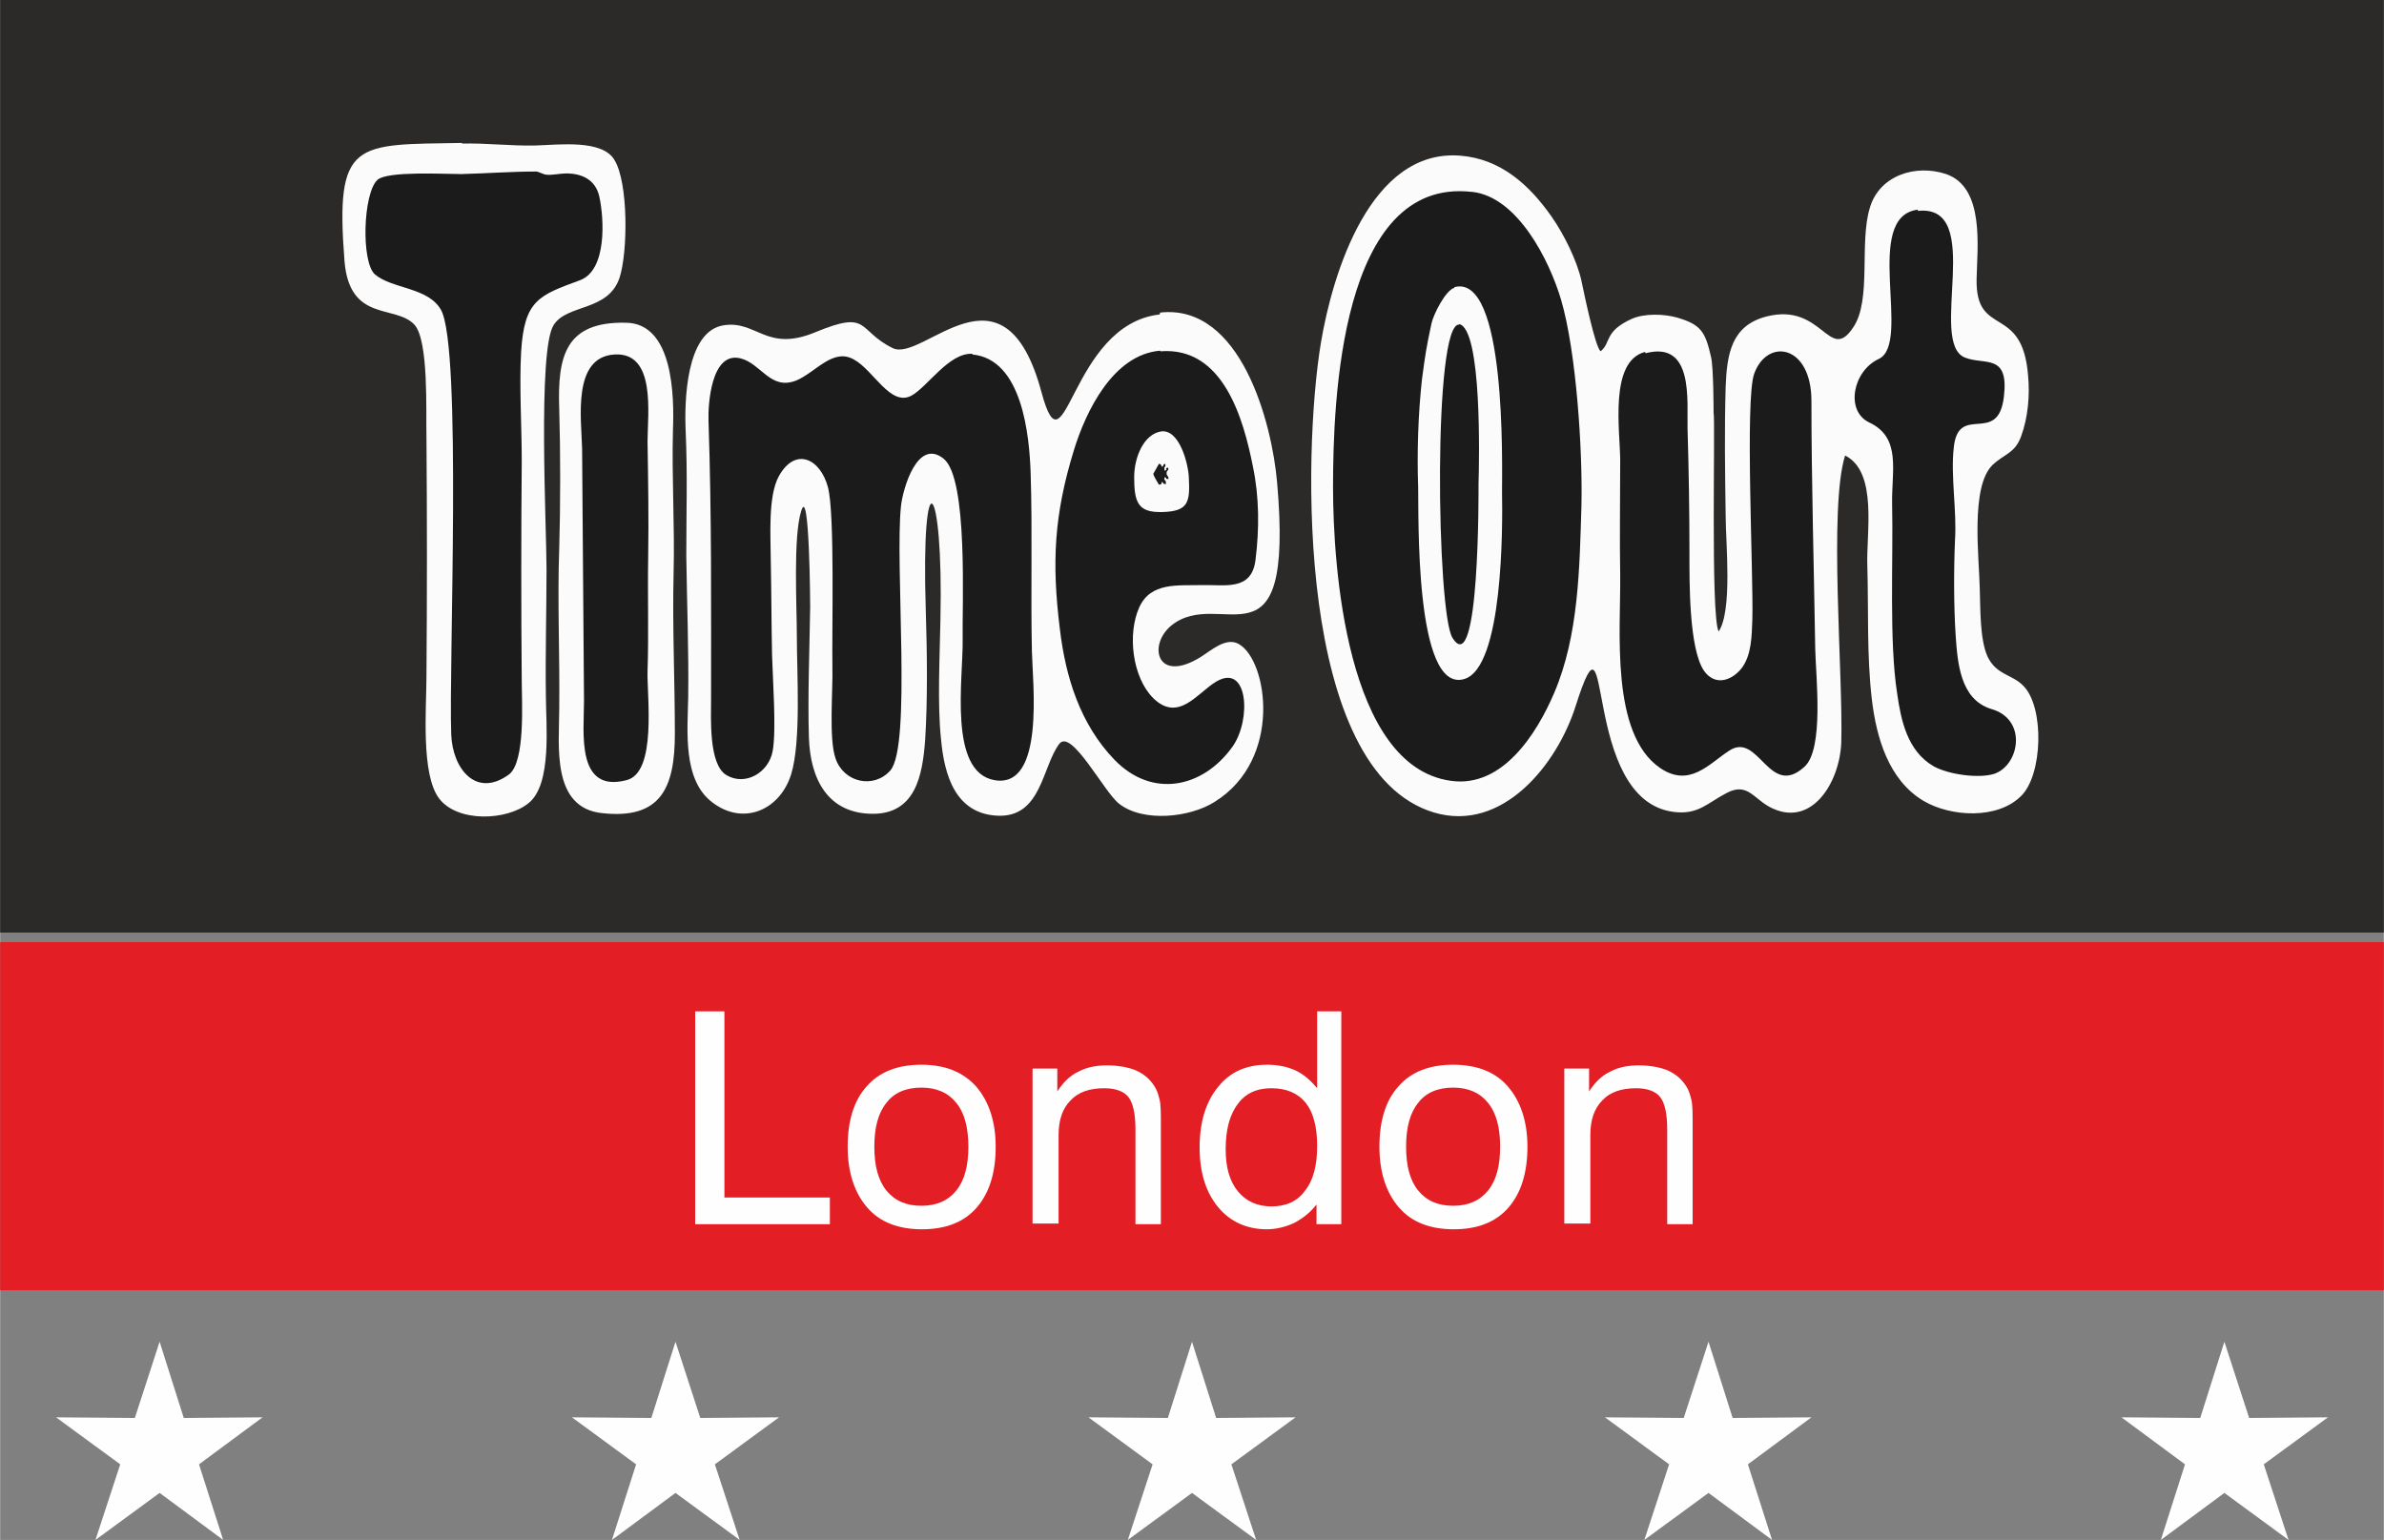 <?xml version="1.0" encoding="UTF-8"?>
<!DOCTYPE svg PUBLIC "-//W3C//DTD SVG 1.1//EN" "http://www.w3.org/Graphics/SVG/1.1/DTD/svg11.dtd">
<!-- Creator: CorelDRAW 2018 (64-Bit) -->
<svg xmlns="http://www.w3.org/2000/svg" xml:space="preserve" width="32.325mm" height="20.881mm" version="1.1" style="shape-rendering:geometricPrecision; text-rendering:geometricPrecision; image-rendering:optimizeQuality; fill-rule:evenodd; clip-rule:evenodd"
viewBox="0 0 37.52 24.24"
 xmlns:xlink="http://www.w3.org/1999/xlink">
 <rect x="0" y="0" width="37.52" height="24.24" fill="#808080" stroke="none"/>
 <defs>
  <style type="text/css">
   <![CDATA[
    .fil4 {fill:#FEFEFE}
    .fil1 {fill:#E31E24}
    .fil6 {fill:#1B1B1B}
    .fil5 {fill:#FBFBFB}
    .fil3 {fill:#FEFEFE;fill-rule:nonzero}
    .fil2 {fill:#2B2A29;fill-rule:nonzero}
    .fil0 {fill:#E31E24;fill-rule:nonzero}
   ]]>
  </style>
 </defs>
 <g id="Layer_x0020_1">
  <polygon class="fil0" points="-0,20.31 37.52,20.31 37.52,14.83 -0,14.83 "/>
  <rect class="fil1" x="0.25" y="15.12" width="37.1" height="4.95" rx="0.32" ry="0.37"/>
  <polygon class="fil2" points="-0,14.68 37.52,14.68 37.52,0 -0,0 "/>
  <polygon class="fil3" points="10.94,19.27 10.94,15.92 11.4,15.92 11.4,18.85 13.06,18.85 13.06,19.27 "/>
  <path id="1" class="fil3" d="M13.76 18.05c0,0.3 0.06,0.53 0.19,0.69 0.13,0.16 0.31,0.24 0.55,0.24 0.24,0 0.42,-0.08 0.55,-0.24 0.13,-0.16 0.19,-0.39 0.19,-0.69 0,-0.3 -0.06,-0.53 -0.19,-0.69 -0.13,-0.16 -0.31,-0.24 -0.55,-0.24 -0.24,0 -0.43,0.08 -0.55,0.24 -0.13,0.16 -0.19,0.39 -0.19,0.69zm-0.42 0c0,-0.41 0.1,-0.73 0.3,-0.95 0.2,-0.23 0.49,-0.34 0.86,-0.34 0.37,0 0.65,0.11 0.86,0.34 0.2,0.23 0.31,0.55 0.31,0.95 0,0.41 -0.1,0.73 -0.3,0.96 -0.2,0.23 -0.49,0.34 -0.86,0.34 -0.37,0 -0.66,-0.11 -0.86,-0.34 -0.2,-0.23 -0.31,-0.55 -0.31,-0.96z"/>
  <path id="2" class="fil3" d="M17.87 19.27l0 -1.5c0,-0.24 -0.04,-0.41 -0.11,-0.5 -0.07,-0.09 -0.2,-0.14 -0.38,-0.14 -0.23,0 -0.41,0.06 -0.53,0.19 -0.13,0.13 -0.19,0.31 -0.19,0.55l0 1.39 -0.41 0 0 -2.44 0.39 0 0 0.36c0.09,-0.14 0.2,-0.25 0.33,-0.31 0.13,-0.07 0.28,-0.1 0.45,-0.1 0.18,0 0.34,0.03 0.46,0.08 0.13,0.06 0.22,0.14 0.29,0.25 0.04,0.06 0.06,0.13 0.08,0.21 0.02,0.08 0.02,0.21 0.02,0.38l0 0.12 0 1.46 -0.41 0z"/>
  <path id="3" class="fil3" d="M20.73 18.04c0,-0.3 -0.06,-0.53 -0.18,-0.68 -0.12,-0.15 -0.3,-0.23 -0.54,-0.23 -0.23,0 -0.41,0.08 -0.53,0.25 -0.13,0.17 -0.19,0.41 -0.19,0.71 0,0.28 0.06,0.5 0.19,0.66 0.13,0.16 0.31,0.24 0.53,0.24 0.23,0 0.41,-0.08 0.53,-0.25 0.13,-0.16 0.19,-0.4 0.19,-0.7zm0.38 -2.12l0 3.35 -0.39 0 0 -0.31c-0.1,0.13 -0.22,0.22 -0.35,0.29 -0.13,0.06 -0.28,0.1 -0.43,0.1 -0.32,0 -0.58,-0.12 -0.77,-0.35 -0.19,-0.23 -0.29,-0.54 -0.29,-0.94 0,-0.4 0.1,-0.72 0.29,-0.95 0.19,-0.24 0.45,-0.35 0.77,-0.35 0.17,0 0.32,0.03 0.45,0.09 0.13,0.06 0.24,0.16 0.34,0.28l0 -1.21 0.39 0z"/>
  <path id="4" class="fil3" d="M22.13 18.05c0,0.3 0.06,0.53 0.19,0.69 0.13,0.16 0.31,0.24 0.55,0.24 0.24,0 0.42,-0.08 0.55,-0.24 0.13,-0.16 0.19,-0.39 0.19,-0.69 0,-0.3 -0.06,-0.53 -0.19,-0.69 -0.13,-0.16 -0.31,-0.24 -0.55,-0.24 -0.24,0 -0.43,0.08 -0.55,0.24 -0.13,0.16 -0.19,0.39 -0.19,0.69zm-0.42 0c0,-0.41 0.1,-0.73 0.3,-0.95 0.2,-0.23 0.49,-0.34 0.86,-0.34 0.37,0 0.66,0.11 0.86,0.34 0.2,0.23 0.31,0.55 0.31,0.95 0,0.41 -0.1,0.73 -0.3,0.96 -0.2,0.23 -0.49,0.34 -0.86,0.34 -0.37,0 -0.66,-0.11 -0.86,-0.34 -0.2,-0.23 -0.31,-0.55 -0.31,-0.96z"/>
  <path id="5" class="fil3" d="M26.24 19.27l0 -1.5c0,-0.24 -0.04,-0.41 -0.11,-0.5 -0.07,-0.09 -0.2,-0.14 -0.38,-0.14 -0.23,0 -0.41,0.06 -0.53,0.19 -0.13,0.13 -0.19,0.31 -0.19,0.55l0 1.39 -0.41 0 0 -2.44 0.39 0 0 0.36c0.09,-0.14 0.2,-0.25 0.33,-0.31 0.13,-0.07 0.28,-0.1 0.45,-0.1 0.18,0 0.34,0.03 0.46,0.08 0.13,0.06 0.22,0.14 0.29,0.25 0.04,0.06 0.06,0.13 0.08,0.21 0.02,0.08 0.02,0.21 0.02,0.38l0 0.12 0 1.46 -0.41 0z"/>
  <g id="_2125331925424">
   <polygon class="fil4" points="2.51,21.12 2.89,22.32 4.13,22.31 3.13,23.05 3.51,24.24 2.51,23.5 1.5,24.24 1.89,23.05 0.88,22.31 2.12,22.32 "/>
   <polygon class="fil4" points="10.63,21.12 11.02,22.32 12.26,22.31 11.25,23.05 11.64,24.24 10.63,23.5 9.63,24.24 10.01,23.05 9,22.31 10.25,22.32 "/>
   <polygon class="fil4" points="18.76,21.12 19.14,22.32 20.39,22.31 19.38,23.05 19.77,24.24 18.76,23.5 17.75,24.24 18.14,23.05 17.13,22.31 18.38,22.32 "/>
   <polygon class="fil4" points="26.89,21.12 27.27,22.32 28.51,22.31 27.51,23.05 27.89,24.24 26.89,23.5 25.88,24.24 26.27,23.05 25.26,22.31 26.5,22.32 "/>
   <polygon class="fil4" points="35.01,21.12 35.4,22.32 36.64,22.31 35.63,23.05 36.02,24.24 35.01,23.5 34.01,24.24 34.39,23.05 33.39,22.31 34.63,22.32 "/>
  </g>
  <g id="_2125331926064">
   <path class="fil5" d="M29.04 7.17c0.52,0.26 0.33,1.23 0.35,1.74 0.02,0.69 -0.01,1.4 0.07,2.09 0.07,0.6 0.26,1.28 0.82,1.61 0.43,0.25 1.16,0.29 1.53,-0.08 0.34,-0.33 0.37,-1.39 0.04,-1.73 -0.18,-0.19 -0.43,-0.17 -0.57,-0.47 -0.12,-0.27 -0.11,-0.76 -0.12,-1.06 -0.01,-0.49 -0.15,-1.61 0.2,-1.95 0.19,-0.18 0.35,-0.18 0.45,-0.45 0.11,-0.3 0.14,-0.65 0.11,-0.96 -0.09,-1.14 -0.83,-0.58 -0.81,-1.52 0.01,-0.5 0.13,-1.44 -0.48,-1.65 -0.48,-0.16 -1.05,0.02 -1.2,0.53 -0.17,0.55 0.03,1.45 -0.26,1.88 -0.38,0.58 -0.48,-0.39 -1.36,-0.17 -0.56,0.14 -0.63,0.59 -0.65,1.11 -0.02,0.68 -0.01,1.34 -0,2.02 0,0.44 0.11,1.5 -0.11,1.83 -0.13,-0.23 -0.05,-3.36 -0.08,-3.44 0,-0 -0,-0.72 -0.04,-0.88 -0.09,-0.4 -0.16,-0.51 -0.53,-0.62 -0.21,-0.06 -0.52,-0.07 -0.72,0.02 -0.44,0.2 -0.32,0.38 -0.49,0.51 -0.09,-0.09 -0.26,-0.92 -0.3,-1.11 -0.07,-0.32 -0.28,-0.74 -0.47,-1.01 -0.35,-0.5 -0.8,-0.91 -1.44,-0.96 -1.42,-0.11 -2.01,1.87 -2.19,2.94 -0.29,1.74 -0.39,6.75 1.78,7.4 1.08,0.32 1.94,-0.76 2.23,-1.68 0.6,-1.88 0.06,1.48 1.54,1.67 0.39,0.05 0.53,-0.14 0.84,-0.3 0.31,-0.16 0.41,0.07 0.65,0.21 0.67,0.38 1.13,-0.37 1.15,-1.01 0.03,-1.07 -0.2,-3.68 0.06,-4.51z"/>
   <path class="fil5" d="M18.25 4.95c-1.42,0.16 -1.48,2.63 -1.86,1.22 -0.59,-2.19 -1.86,-0.46 -2.34,-0.69 -0.57,-0.28 -0.35,-0.61 -1.22,-0.25 -0.77,0.32 -0.92,-0.19 -1.44,-0.11 -0.6,0.09 -0.62,1.21 -0.6,1.66 0.03,0.67 0.01,1.3 0.01,1.97 0.01,0.74 0.04,1.49 0.03,2.23 -0.01,0.52 -0.09,1.3 0.38,1.65 0.48,0.37 1.06,0.13 1.24,-0.44 0.16,-0.52 0.09,-1.59 0.09,-2.18 -0,-0.47 -0.06,-1.57 0.07,-1.97 0.13,-0.42 0.14,1.49 0.14,1.51 -0.01,0.65 -0.04,1.42 -0.02,2.06 0.02,0.63 0.28,1.19 0.99,1.2 0.69,0.01 0.8,-0.61 0.84,-1.17 0.04,-0.62 0.03,-1.39 0.01,-2.01 -0.08,-2.49 0.28,-2.08 0.23,0.13 -0.01,0.56 -0.05,1.34 0.01,1.88 0.05,0.55 0.22,1.17 0.89,1.2 0.69,0.03 0.7,-0.77 0.97,-1.13 0.19,-0.25 0.7,0.75 0.94,0.94 0.38,0.3 1.12,0.22 1.51,-0.03 1.07,-0.67 0.83,-2.22 0.38,-2.48 -0.2,-0.12 -0.44,0.1 -0.6,0.2 -0.69,0.43 -0.84,-0.18 -0.47,-0.49 0.78,-0.64 1.94,0.84 1.67,-2.25 -0.08,-0.94 -0.57,-2.82 -1.84,-2.68z"/>
   <path class="fil6" d="M23.16 3.02c-2.07,-0.23 -2.18,3.31 -2.18,4.65 -0,1.24 0.21,4.39 1.85,4.62 0.82,0.12 1.36,-0.75 1.63,-1.38 0.39,-0.91 0.4,-1.98 0.43,-2.95 0.02,-0.87 -0.08,-2.42 -0.32,-3.24 -0.18,-0.61 -0.68,-1.62 -1.4,-1.7z"/>
   <path class="fil5" d="M7.27 2.25c-1.68,0.03 -2,-0.06 -1.85,1.86 0.08,0.97 0.8,0.68 1.1,1 0.23,0.25 0.18,1.39 0.19,1.76 0.01,1.26 0.01,2.53 0,3.78 -0,0.5 -0.09,1.54 0.2,1.92 0.29,0.38 1.07,0.35 1.41,0.07 0.37,-0.3 0.27,-1.24 0.27,-1.68 -0.01,-0.66 0.01,-1.34 0.01,-2 0,-0.66 -0.14,-3.44 0.11,-3.84 0.21,-0.34 0.86,-0.21 1.04,-0.75 0.13,-0.4 0.14,-1.49 -0.08,-1.85 -0.19,-0.33 -0.88,-0.24 -1.24,-0.23 -0.39,0.01 -0.78,-0.04 -1.16,-0.03z"/>
   <path class="fil6" d="M15.31 5.57c-0.37,-0.03 -0.71,0.52 -0.97,0.66 -0.33,0.17 -0.59,-0.4 -0.9,-0.57 -0.33,-0.19 -0.6,0.2 -0.91,0.33 -0.41,0.16 -0.55,-0.27 -0.88,-0.35 -0.46,-0.11 -0.51,0.73 -0.5,0.99 0.05,1.48 0.04,2.9 0.04,4.37 0,0.3 -0.04,1.03 0.24,1.2 0.3,0.18 0.67,-0.04 0.73,-0.38 0.06,-0.33 -0,-1.14 -0.01,-1.51 -0.01,-0.49 -0.01,-0.99 -0.02,-1.48 -0,-0.37 -0.05,-1.02 0.13,-1.34 0.26,-0.46 0.65,-0.27 0.77,0.18 0.11,0.41 0.06,2.27 0.07,2.83 0.01,0.37 -0.06,1.13 0.05,1.44 0.13,0.38 0.6,0.48 0.86,0.19 0.34,-0.38 0.07,-3.24 0.17,-4.17 0.03,-0.27 0.26,-1.07 0.67,-0.74 0.39,0.31 0.29,2.32 0.3,2.85 0.01,0.61 -0.23,2.08 0.5,2.21 0.8,0.14 0.6,-1.54 0.59,-2.03 -0.02,-0.93 0.01,-1.88 -0.02,-2.81 -0.02,-0.58 -0.13,-1.79 -0.92,-1.86z"/>
   <path class="fil6" d="M8.43 2.7c-0.37,-0 -0.79,0.03 -1.17,0.04 -0.28,0 -1.16,-0.05 -1.32,0.09 -0.23,0.21 -0.26,1.3 -0.04,1.49 0.27,0.23 0.84,0.2 1.04,0.56 0.33,0.6 0.12,5.6 0.16,6.68 0.02,0.54 0.39,1.01 0.91,0.63 0.26,-0.2 0.2,-1.15 0.2,-1.46 -0.01,-1.16 -0.01,-2.31 -0,-3.47 0,-0.56 -0.04,-1.17 -0.01,-1.72 0.05,-0.82 0.28,-0.89 0.93,-1.13 0.42,-0.16 0.38,-0.96 0.3,-1.32 -0.06,-0.26 -0.27,-0.36 -0.52,-0.36 -0.1,0 -0.22,0.03 -0.31,0.02 -0.04,-0 -0.13,-0.05 -0.16,-0.05z"/>
   <path class="fil6" d="M18.26 5.52c-0.74,0.06 -1.17,0.95 -1.36,1.57 -0.31,1.01 -0.35,1.76 -0.22,2.81 0.09,0.76 0.32,1.5 0.86,2.06 0.59,0.61 1.39,0.45 1.86,-0.21 0.3,-0.43 0.24,-1.32 -0.26,-1.02 -0.29,0.17 -0.59,0.65 -0.99,0.26 -0.33,-0.33 -0.41,-1.01 -0.22,-1.43 0.18,-0.4 0.61,-0.34 0.98,-0.35 0.37,-0.01 0.79,0.1 0.85,-0.4 0.06,-0.48 0.06,-0.98 -0.04,-1.46 -0.15,-0.76 -0.47,-1.9 -1.46,-1.82z"/>
   <path class="fil6" d="M25.89 5.54c-0.57,0.15 -0.39,1.25 -0.39,1.71 -0,0.6 -0.01,1.21 -0,1.81 0.01,0.86 -0.16,2.49 0.63,3.03 0.46,0.31 0.76,-0.06 1.08,-0.27 0.47,-0.32 0.63,0.76 1.19,0.25 0.31,-0.28 0.18,-1.41 0.17,-1.85 -0.02,-1.27 -0.06,-2.65 -0.06,-3.91 0,-0.88 -0.69,-1 -0.9,-0.43 -0.15,0.4 -0.01,3.19 -0.03,3.87 -0.01,0.26 -0.01,0.56 -0.17,0.77 -0.16,0.2 -0.42,0.28 -0.59,0.04 -0.24,-0.35 -0.23,-1.41 -0.23,-1.85 -0,-0.65 -0.01,-1.31 -0.03,-1.96 -0.01,-0.45 0.1,-1.39 -0.66,-1.19z"/>
   <path class="fil5" d="M9.85 5.08c-0.95,-0.02 -1.08,0.52 -1.05,1.36 0.02,0.66 0.02,1.52 0,2.19 -0.03,0.82 0.01,1.7 0,2.53 -0,0.57 -0.13,1.56 0.68,1.64 0.92,0.1 1.14,-0.4 1.14,-1.25 0,-0.84 -0.04,-1.69 -0.02,-2.52 0.02,-0.75 -0.03,-1.5 -0.01,-2.26 0.02,-0.52 0.01,-1.68 -0.74,-1.69z"/>
   <path class="fil6" d="M30.19 3.3c-0.89,0.1 -0.09,2.1 -0.62,2.35 -0.41,0.19 -0.53,0.82 -0.15,1 0.51,0.24 0.35,0.76 0.36,1.28 0.02,0.88 -0.05,2.16 0.08,2.99 0.06,0.42 0.16,0.9 0.57,1.14 0.23,0.13 0.71,0.2 0.96,0.12 0.4,-0.14 0.52,-0.86 -0.05,-1.02 -0.49,-0.15 -0.53,-0.73 -0.56,-1.16 -0.03,-0.46 -0.03,-1.04 -0.01,-1.5 0.03,-0.46 -0.07,-1.01 -0.02,-1.45 0.07,-0.72 0.7,-0.02 0.79,-0.81 0.08,-0.68 -0.3,-0.49 -0.61,-0.61 -0.6,-0.23 0.33,-2.43 -0.75,-2.31z"/>
   <path class="fil5" d="M22.89 4.53c-0.14,0.04 -0.33,0.42 -0.36,0.56 -0.08,0.37 -0.1,0.5 -0.15,0.88 -0.06,0.54 -0.08,1.16 -0.06,1.7 0.01,0.42 -0.06,3.24 0.72,3.02 0.62,-0.17 0.61,-2.41 0.6,-2.94 -0,-0.45 0.07,-3.45 -0.75,-3.23z"/>
   <path class="fil6" d="M9.67 5.58c-0.67,0.04 -0.52,1.02 -0.51,1.48l0.03 3.98c-0,0.48 -0.13,1.45 0.67,1.24 0.48,-0.12 0.32,-1.32 0.33,-1.71 0.02,-0.59 0,-1.2 0.01,-1.79 0.01,-0.61 -0,-1.22 -0.01,-1.83 -0,-0.43 0.14,-1.41 -0.52,-1.37z"/>
   <path class="fil6" d="M22.97 5.11c-0.42,-0.07 -0.36,4.54 -0.11,4.93 0.43,0.69 0.41,-2.35 0.41,-2.42 0.01,-0.34 0.06,-2.46 -0.31,-2.52z"/>
   <path class="fil5" d="M18.28 6.79c-0.28,0.04 -0.43,0.41 -0.43,0.72 0,0.4 0.06,0.56 0.44,0.55 0.42,-0.01 0.44,-0.16 0.42,-0.55 -0.01,-0.22 -0.15,-0.75 -0.43,-0.72z"/>
   <path class="fil6" d="M18.15 7.46c0.01,0.04 0.06,0.12 0.09,0.17 0.05,-0.01 0.03,0 0.05,-0.05 0.04,0.05 -0,0.03 0.06,0.04 -0,-0.11 -0.04,-0.02 -0.02,-0.11 0.06,0.02 -0.02,0.03 0.06,0.03 -0,-0.06 -0.03,-0.04 -0.03,-0.09 0,-0.06 0.05,-0.04 0.02,-0.09 -0.07,0.02 0.02,0.02 -0.05,0.05 -0.02,-0.09 0.02,-0.03 0.01,-0.11 -0.05,0.02 -0.01,0.01 -0.05,0.05 -0.04,-0.06 0,-0.03 -0.05,-0.05l-0.09 0.16z"/>
  </g>
 </g>
</svg>
